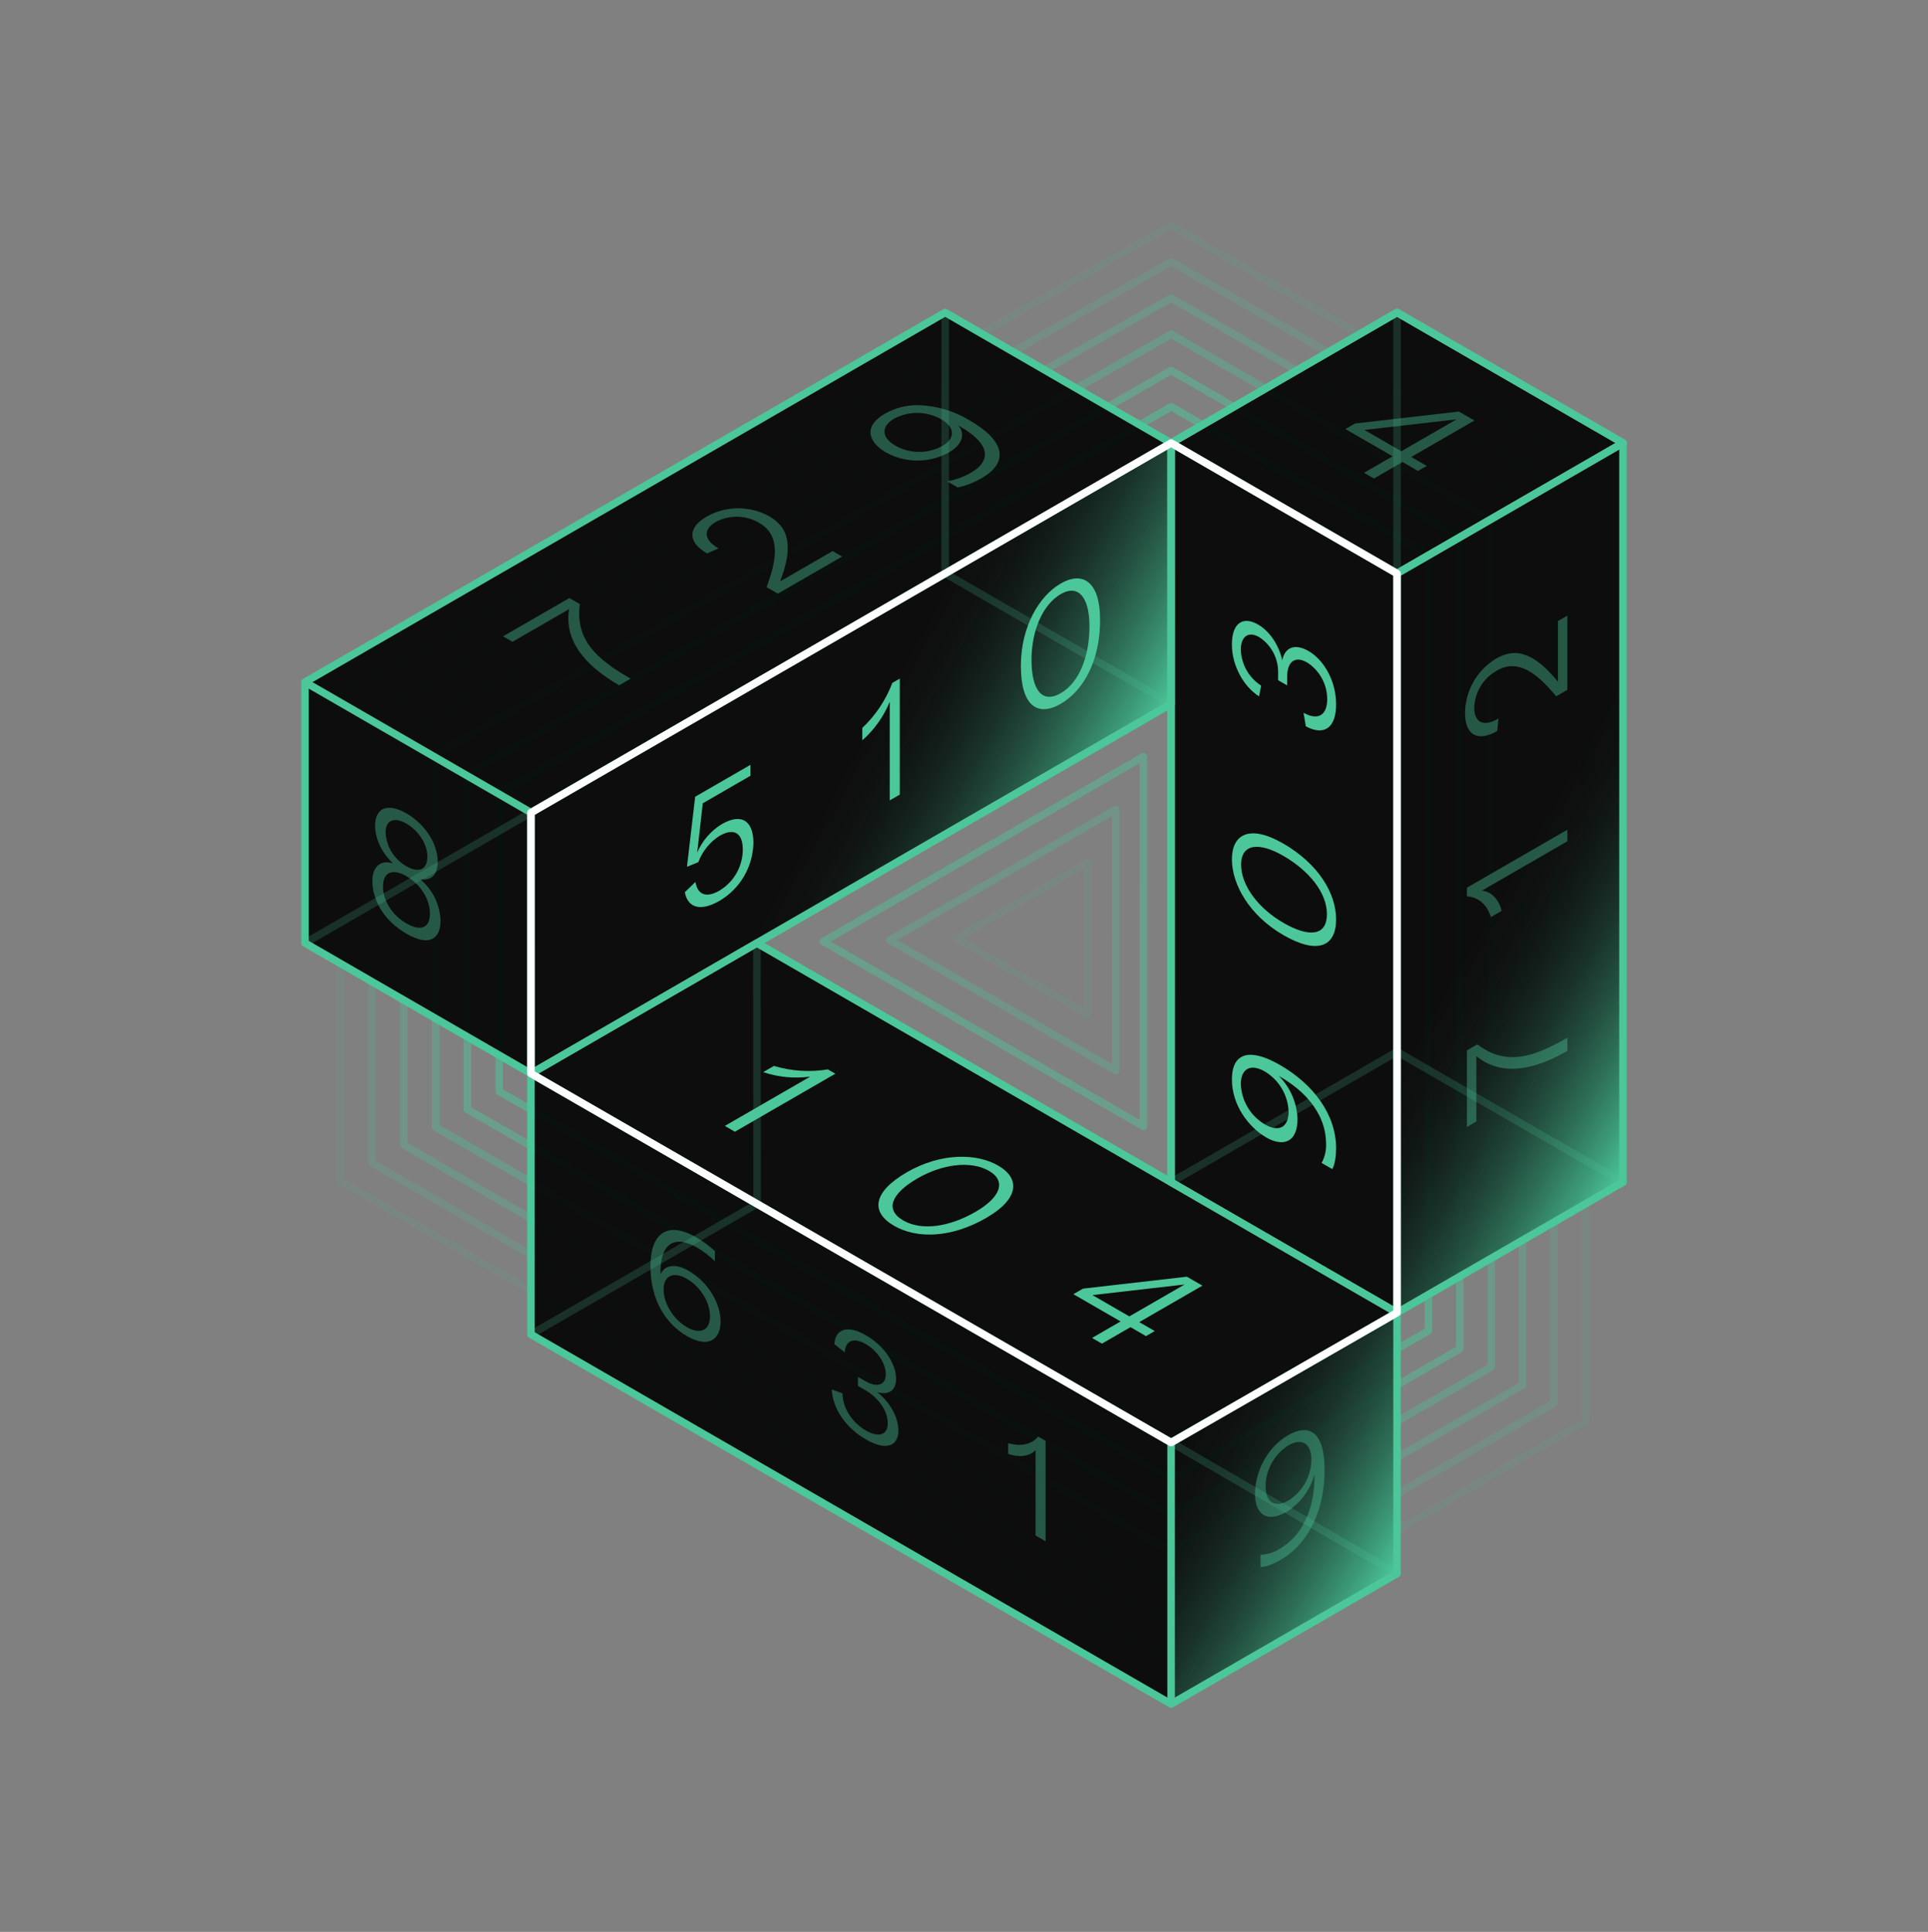 <svg width="512" height="513" viewBox="0 0 512 513" fill="none" xmlns="http://www.w3.org/2000/svg">
<rect x="0" y="0" width="512" height="513" fill="#808080" stroke="none"/>
<g clip-path="url(#clip0_11993_171327)">
<path opacity="0.1" d="M311.009 441.944C310.833 441.944 310.661 441.898 310.509 441.81L89.863 314.421C89.711 314.333 89.585 314.207 89.497 314.055C89.409 313.903 89.363 313.731 89.363 313.555V184.964C89.363 184.787 89.41 184.613 89.499 184.46C89.588 184.307 89.716 184.181 89.87 184.094L310.516 59.015C310.667 58.93 310.839 58.886 311.013 58.886C311.187 58.887 311.358 58.933 311.509 59.019L421.503 122.532C421.655 122.62 421.781 122.746 421.869 122.898C421.957 123.05 422.003 123.223 422.003 123.398V377.432C422.003 377.608 421.957 377.78 421.869 377.933C421.781 378.085 421.655 378.211 421.503 378.299L311.509 441.81C311.357 441.898 311.184 441.944 311.009 441.944ZM91.363 312.978L311.009 439.789L420.003 376.855V123.975L311.004 61.038L91.363 185.546V312.978Z" fill="#4BC79A"/>
<path opacity="0.183" d="M311.007 432.297C310.831 432.297 310.659 432.251 310.507 432.163L98.303 309.675C98.151 309.587 98.024 309.461 97.937 309.308C97.849 309.156 97.803 308.984 97.803 308.808V190.103C97.803 189.927 97.849 189.753 97.938 189.6C98.027 189.447 98.155 189.321 98.308 189.233L310.514 68.642C310.665 68.556 310.837 68.511 311.011 68.512C311.185 68.513 311.357 68.558 311.508 68.645L413.169 127.349C413.321 127.437 413.447 127.563 413.535 127.715C413.623 127.867 413.669 128.04 413.669 128.215V372.621C413.669 372.797 413.623 372.969 413.535 373.121C413.447 373.273 413.321 373.4 413.169 373.488L311.507 432.163C311.355 432.251 311.182 432.297 311.007 432.297ZM99.803 308.231L311.007 430.142L411.669 372.044V128.792L311.004 70.664L99.803 190.685V308.231Z" fill="#4BC79A"/>
<path opacity="0.267" d="M311.005 422.65C310.829 422.65 310.657 422.604 310.505 422.516L106.743 304.928C106.591 304.84 106.465 304.714 106.377 304.562C106.289 304.41 106.243 304.237 106.243 304.062L106.242 195.243C106.242 195.067 106.289 194.894 106.377 194.741C106.466 194.588 106.594 194.462 106.747 194.375L310.511 78.268C310.662 78.182 310.834 78.137 311.009 78.137C311.183 78.137 311.355 78.184 311.506 78.271L404.835 132.166C404.987 132.254 405.113 132.38 405.201 132.532C405.289 132.684 405.335 132.856 405.335 133.032V367.811C405.335 367.986 405.289 368.159 405.201 368.311C405.113 368.463 404.987 368.589 404.835 368.677L311.505 422.516C311.353 422.604 311.18 422.65 311.005 422.65ZM108.243 303.484L311.005 420.495L403.335 367.233V133.609L311.003 80.29L108.242 195.824L108.243 303.484Z" fill="#4BC79A"/>
<path opacity="0.35" d="M311.003 413.002C310.827 413.002 310.655 412.956 310.503 412.868L115.182 300.181C115.03 300.094 114.903 299.967 114.815 299.815C114.728 299.663 114.682 299.491 114.682 299.315L114.68 200.384C114.68 200.207 114.726 200.034 114.815 199.882C114.903 199.729 115.031 199.603 115.184 199.515L310.508 87.895C310.66 87.808 310.831 87.762 311.006 87.763C311.181 87.763 311.353 87.81 311.504 87.897L396.5 136.983C396.652 137.07 396.778 137.197 396.866 137.349C396.954 137.501 397 137.673 397 137.849V363C397 363.175 396.954 363.348 396.866 363.5C396.778 363.652 396.651 363.778 396.499 363.866L311.502 412.868C311.35 412.956 311.178 413.002 311.003 413.002ZM116.682 298.737L311.003 410.847L395 362.422V138.426L311.001 89.916L116.679 200.964L116.682 298.737Z" fill="#4BC79A"/>
<path opacity="0.433" d="M311.001 403.355C310.826 403.355 310.653 403.309 310.501 403.221L123.621 295.435C123.469 295.347 123.343 295.221 123.255 295.069C123.167 294.917 123.121 294.744 123.121 294.569L123.119 205.524C123.119 205.348 123.166 205.175 123.254 205.022C123.342 204.87 123.469 204.744 123.622 204.656L310.506 97.521C310.658 97.434 310.83 97.389 311.005 97.389C311.18 97.389 311.352 97.436 311.503 97.523L388.166 141.8C388.318 141.887 388.445 142.013 388.532 142.165C388.62 142.317 388.666 142.49 388.666 142.665L388.667 358.189C388.667 358.365 388.621 358.538 388.533 358.69C388.445 358.842 388.318 358.968 388.166 359.056L311.5 403.221C311.348 403.309 311.176 403.355 311.001 403.355ZM125.121 293.991L311.001 401.201L386.667 357.611L386.666 143.242L311.001 99.543L125.119 206.103L125.121 293.991Z" fill="#4BC79A"/>
<path opacity="0.517" d="M310.999 393.707C310.824 393.708 310.652 393.662 310.5 393.574L132.061 290.688C131.909 290.601 131.783 290.475 131.695 290.323C131.607 290.17 131.56 289.998 131.561 289.822L131.559 210.663C131.559 210.488 131.605 210.315 131.693 210.163C131.781 210.011 131.907 209.884 132.06 209.797L310.503 107.147C310.655 107.06 310.827 107.014 311.003 107.014C311.178 107.014 311.35 107.061 311.502 107.148L379.832 146.616C379.984 146.704 380.11 146.83 380.198 146.982C380.286 147.134 380.332 147.306 380.332 147.482L380.333 353.378C380.333 353.554 380.286 353.726 380.199 353.878C380.111 354.031 379.984 354.157 379.832 354.245L311.498 393.574C311.346 393.661 311.174 393.707 310.999 393.707ZM133.561 289.244L310.999 391.553L378.333 352.8L378.332 148.059L311.001 109.169L133.559 211.242L133.561 289.244Z" fill="#4BC79A"/>
<path opacity="0.6" d="M310.998 384.06C310.823 384.061 310.651 384.014 310.499 383.927L140.501 285.942C140.349 285.854 140.222 285.728 140.134 285.576C140.046 285.424 140 285.251 140 285.076L139.998 215.804C139.998 215.628 140.044 215.455 140.132 215.303C140.22 215.151 140.346 215.025 140.498 214.937L310.5 116.774C310.652 116.687 310.825 116.641 311 116.641C311.176 116.641 311.348 116.687 311.5 116.775L371.498 151.433C371.65 151.521 371.776 151.647 371.864 151.799C371.952 151.951 371.998 152.124 371.998 152.299L371.999 348.568C371.999 348.743 371.953 348.916 371.865 349.068C371.777 349.221 371.65 349.347 371.497 349.435L311.496 383.927C311.345 384.014 311.173 384.06 310.998 384.06ZM142 284.498L310.999 381.907L369.999 347.989L369.998 152.876L311 118.795L141.998 216.381L142 284.498Z" fill="#4BC79A"/>
<path opacity="0.9" d="M200.998 250.417L141.001 285.075L141 354.339L311 452.489L371 417.848V348.567L200.998 250.417Z" fill="black"/>
<path opacity="0.9" d="M81 181.132L251 82.986L311.001 117.64L310.999 186.908L141.001 285.075L81 250.414V181.132Z" fill="black"/>
<path opacity="0.9" d="M311 117.64L310.996 313.922L370.999 348.567L430.999 313.921V117.626L370.999 82.986L311 117.64Z" fill="black"/>
<path d="M311.001 117.641L311 186.908L141.001 285.076L141 215.771L311.001 117.641Z" fill="url(#paint0_linear_11993_171327)"/>
<path opacity="0.2" d="M311.496 314.789L310.496 313.057L370.499 278.416C370.651 278.329 370.824 278.282 370.999 278.282C371.175 278.282 371.347 278.329 371.499 278.416L431.499 313.055L430.499 314.787L370.999 280.438L311.496 314.789Z" fill="#4BC79A"/>
<path d="M371 152.268V348.568L431 313.922V117.627L371 152.268Z" fill="url(#paint1_linear_11993_171327)"/>
<path d="M371.001 153.268C370.825 153.268 370.653 153.221 370.501 153.134L310.502 118.507C310.35 118.419 310.224 118.293 310.136 118.141C310.048 117.989 310.002 117.816 310.002 117.641C310.002 117.465 310.048 117.293 310.136 117.141C310.224 116.989 310.35 116.863 310.502 116.775L370.501 82.119C370.653 82.032 370.825 81.985 371.001 81.985C371.176 81.985 371.349 82.032 371.501 82.119L431.501 116.761C431.653 116.848 431.779 116.975 431.867 117.127C431.955 117.279 432.001 117.451 432.001 117.627C432.001 117.802 431.955 117.975 431.867 118.127C431.779 118.279 431.653 118.405 431.501 118.493L371.501 153.134C371.349 153.222 371.176 153.268 371.001 153.268ZM313.002 117.64L371.001 151.113L429.001 117.626L371.001 84.14L313.002 117.64Z" fill="#4BC79A"/>
<path d="M140.001 285.075L140 216.349L80.5 181.999L81.5 180.266L141.5 214.905C141.652 214.993 141.778 215.119 141.866 215.271C141.954 215.423 142 215.596 142 215.771L142.001 285.075L140.001 285.075Z" fill="#4BC79A"/>
<path d="M310.502 116.775L140.5 214.905L141.5 216.637L311.502 118.507L310.502 116.775Z" fill="#4BC79A"/>
<path d="M370.502 347.701L310.502 382.161L311.498 383.895L371.498 349.435L370.502 347.701Z" fill="#4BC79A"/>
<path d="M312 452.49H310V383.606L140.502 285.942L141.5 284.209L311.499 382.161C311.651 382.249 311.778 382.376 311.866 382.528C311.953 382.68 312 382.852 312 383.028V452.49Z" fill="#4BC79A"/>
<g opacity="0.4">
<path d="M172.73 336.238C172.73 327.931 176.808 323.886 185.04 328.638C186.763 329.656 188.372 330.853 189.843 332.21V334.915C188.431 333.524 186.858 332.309 185.155 331.294C179.018 327.752 175.208 330.239 175.398 338.425C176.274 336.226 178.942 335.176 182.868 337.443C188.357 340.611 191.366 346.426 191.366 350.883C191.366 355.569 188.28 358.169 182.372 354.759C176.999 351.657 172.73 345.383 172.73 336.238ZM188.546 349.523C188.546 345.56 185.765 341.515 182.411 339.579C179.018 337.621 176.236 338.529 176.236 342.416C176.236 346.303 179.018 350.461 182.411 352.419C185.765 354.355 188.546 353.485 188.546 349.523Z" fill="#4BC79A"/>
<path d="M220.895 368.961L223.715 369.979C223.753 373.811 226.268 377.74 229.965 379.874C233.28 381.789 235.757 381.123 235.757 377.923C235.757 374.608 233.242 371.137 229.812 369.156L227.831 368.012V365.612L229.812 366.756C232.708 368.428 235.223 368.014 235.223 364.89C235.223 361.918 232.861 358.611 229.888 356.894C226.649 355.024 224.514 356.002 224.324 359.092L221.581 356.936C221.77 353.007 224.971 351.694 229.888 354.532C235.034 357.502 237.968 362.282 237.968 366.132C237.968 369.484 235.757 370.456 232.975 369.687C236.177 372.184 238.578 376.161 238.578 379.932C238.578 383.706 235.643 385.516 229.965 382.237C224.591 379.135 221.085 373.986 220.895 368.961Z" fill="#4BC79A"/>
<path d="M275.004 388.922V385.074C273.517 386.731 270.659 387.1 267.725 386.092V383.234C270.773 384.08 273.785 383.76 275.689 381.469L277.671 382.613V409.285L275.004 407.744V388.922Z" fill="#4BC79A"/>
</g>
<path d="M211.316 288.108L215.166 285.886C210.963 286.45 206.687 286.044 202.666 284.698L205.524 283.048C210.168 284.44 215.069 284.756 219.854 283.972L221.835 285.116L195.157 300.519L192.49 298.978L211.316 288.108Z" fill="#4BC79A"/>
<path d="M240.846 311.274C249.917 306.037 259.369 306.213 265.085 309.512C270.764 312.792 270.955 318.182 261.883 323.419C252.699 328.721 243.552 329.03 237.416 325.487C231.205 321.901 231.7 316.554 240.846 311.274ZM259.064 321.792C265.582 318.028 267.41 313.672 262.646 310.921C257.768 308.104 250.184 309.139 243.666 312.902C236.693 316.928 234.902 321.219 239.856 324.079C244.734 326.895 252.091 325.817 259.064 321.792Z" fill="#4BC79A"/>
<path d="M297.586 350.897L285.047 343.658L287.602 342.184L315.193 339.015L319.31 341.392L302.54 351.073L306.656 353.45L304.331 354.792L300.215 352.415L292.632 356.794L290.003 355.276L297.586 350.897ZM309.592 343.966L314.584 341.084L290.115 343.899L295.07 346.761L299.911 349.556L309.592 343.966Z" fill="#4BC79A"/>
<g opacity="0.4">
<path d="M98.891 234.001C98.891 229.821 101.331 228.28 104.342 229.27C101.826 226.894 99.615 223.153 99.615 219.237C99.615 214.528 102.931 213.097 107.924 215.98C112.954 218.885 116.232 224.121 116.232 228.83C116.232 232.746 114.06 233.957 111.582 233.451C113.201 234.806 114.52 236.484 115.452 238.379C116.384 240.274 116.909 242.343 116.994 244.452C116.994 249.073 114.25 251.582 107.924 247.93C101.598 244.277 98.891 238.622 98.891 234.001ZM114.174 242.604C114.174 238.864 111.734 234.859 107.924 232.658C104.15 230.48 101.711 231.669 101.711 235.409C101.711 239.149 104.15 243.022 107.924 245.201C111.773 247.423 114.174 246.344 114.174 242.604ZM113.488 227.466C113.488 224.121 111.162 220.579 107.924 218.709C104.723 216.86 102.397 217.719 102.397 221.062C102.488 222.9 103.042 224.685 104.009 226.25C104.975 227.816 106.322 229.112 107.924 230.017C111.086 231.844 113.488 231.074 113.488 227.466Z" fill="#4BC79A"/>
</g>
<g opacity="0.4">
<path d="M369.814 121.166L357.277 113.927L359.831 112.452L387.423 109.284L391.539 111.661L374.769 121.343L378.886 123.719L376.56 125.061L372.445 122.684L364.861 127.063L362.231 125.544L369.814 121.166ZM381.82 114.235L386.812 111.352L362.346 114.169L367.301 117.03L372.141 119.823L381.82 114.235Z" fill="#4BC79A"/>
</g>
<path d="M372 348.568H370V152.267C370 152.092 370.046 151.919 370.134 151.767C370.222 151.615 370.348 151.489 370.5 151.401L430.5 116.76L431.5 118.493L372 152.844V348.568Z" fill="#4BC79A"/>
<path d="M353.786 310.442L350.966 308.813C351.845 307.189 352.254 305.353 352.148 303.51C352.106 300.526 351.263 297.608 349.708 295.061C347.727 291.628 344.373 288.416 339.609 285.71C342.657 288.754 344.429 292.846 344.564 297.152C344.564 303.489 340.639 304.567 336.255 302.036C331.529 299.309 327.146 293.389 327.146 286.656C327.146 283.707 327.909 281.684 329.625 280.694C331.644 279.527 334.998 279.967 339.99 282.849C348.87 287.976 354.815 296.03 354.815 304.919C354.815 306.767 354.549 309.209 353.786 310.442ZM335.875 284.522C331.986 282.277 329.51 283.927 329.51 287.844C329.588 290.021 330.211 292.143 331.323 294.015C332.436 295.888 334.001 297.45 335.875 298.56C339.875 300.869 342.201 299.088 342.201 295.171C342.119 293.009 341.497 290.902 340.392 289.042C339.287 287.182 337.734 285.628 335.875 284.522Z" fill="#4BC79A"/>
<path d="M340.791 248.291C331.721 243.055 327.146 234.781 327.146 228.181C327.146 221.624 331.721 218.764 340.791 224.001C349.976 229.303 354.815 237.071 354.815 244.156C354.815 251.328 349.937 253.573 340.791 248.291ZM340.791 227.256C334.273 223.494 329.586 224.088 329.586 229.589C329.586 235.222 334.273 241.272 340.791 245.036C347.765 249.061 352.377 248.468 352.377 242.747C352.377 237.115 347.765 231.284 340.791 227.256Z" fill="#4BC79A"/>
<path d="M346.774 192.875L346.164 189.266C349.976 191.422 352.453 189.948 352.453 185.68C352.453 183.742 351.968 181.835 351.043 180.132C350.117 178.43 348.78 176.986 347.154 175.932C343.84 174.018 341.82 175.756 341.82 179.717V182.005L339.419 180.619V178.33C339.403 176.515 338.939 174.732 338.068 173.139C337.197 171.546 335.946 170.193 334.426 169.199C331.453 167.483 329.51 169.09 329.51 172.522C329.571 174.433 330.095 176.3 331.038 177.964C331.981 179.627 333.314 181.037 334.922 182.071L334.35 184.911C330.311 182.358 327.146 176.834 327.146 171.158C327.146 165.218 330.233 163.611 334.083 165.833C337.436 167.77 339.686 171.62 340.523 175.317C341.171 171.995 343.763 170.718 347.536 172.897C351.308 175.075 354.815 180.487 354.815 187.044C354.815 193.249 351.69 195.493 346.774 192.875Z" fill="#4BC79A"/>
<g opacity="0.4">
<path d="M392.067 280.465V297.804L389.553 299.256V278.925L392.335 277.319C400.033 283.215 407.427 280.662 416.231 275.536V279.056C406.817 284.492 398.472 285.659 392.067 280.465Z" fill="#4BC79A"/>
<path d="M397.403 234.267L393.555 236.489C396.069 236.753 398.089 238.887 398.775 241.88L395.917 243.53C395.003 240.537 392.944 238.25 389.553 238.008V235.719L416.231 220.317V223.397L397.403 234.267Z" fill="#4BC79A"/>
<path d="M413.259 184.9C408.952 179.773 403.654 174.514 397.519 178.057C395.746 179.048 394.26 180.48 393.205 182.215C392.15 183.95 391.562 185.929 391.497 187.958C391.497 191.215 393.403 193.459 397.938 190.797L397.595 194.119C392.26 197.199 389.059 194.999 389.059 189.367C389.076 186.465 389.835 183.616 391.262 181.09C392.69 178.564 394.739 176.444 397.215 174.932C399.996 173.327 402.436 173.063 404.57 173.766C407.809 174.712 410.744 177.375 413.717 181.028V164.92L416.232 163.469V183.184L413.259 184.9Z" fill="#4BC79A"/>
</g>
<path opacity="0.2" d="M372 82.985H370V152.267H372V82.985Z" fill="#4BC79A"/>
<path opacity="0.2" d="M141.5 355.206L140.5 353.474L200.052 319.088L199.998 250.419L201.998 250.417L202.052 319.664C202.052 319.84 202.006 320.013 201.918 320.165C201.83 320.317 201.704 320.444 201.552 320.532L141.5 355.206Z" fill="#4BC79A"/>
<path opacity="0.2" d="M311.502 382.163L310.498 383.893L370.498 418.713L371.502 416.983L311.502 382.163Z" fill="#4BC79A"/>
<g opacity="0.4">
<path d="M334.762 416.098V412.841C336.607 412.79 338.402 412.226 339.945 411.213C342.509 409.685 344.615 407.496 346.043 404.876C348.025 401.443 349.129 396.933 349.092 391.454C347.979 395.616 345.321 399.196 341.66 401.466C336.172 404.634 333.275 401.774 333.275 396.713C333.275 391.257 336.211 384.501 342.041 381.134C344.596 379.66 346.729 379.309 348.443 380.299C350.465 381.465 351.76 384.589 351.76 390.353C351.76 400.607 347.758 409.783 340.059 414.228C338.459 415.151 336.211 416.141 334.762 416.098ZM348.254 387.626C348.254 383.137 345.586 381.816 342.194 383.775C340.348 384.93 338.822 386.531 337.757 388.431C336.691 390.33 336.12 392.467 336.096 394.645C336.096 399.265 338.801 400.387 342.194 398.429C344.025 397.277 345.539 395.685 346.598 393.798C347.656 391.911 348.226 389.789 348.254 387.626Z" fill="#4BC79A"/>
</g>
<path opacity="0.2" d="M140.502 214.909L80.498 249.545L81.498 251.277L141.502 216.641L140.502 214.909Z" fill="#4BC79A"/>
<path opacity="0.2" d="M310.501 187.774L250.494 153.134C250.342 153.046 250.216 152.92 250.128 152.768C250.04 152.615 249.994 152.443 249.994 152.267L250.001 82.985H252.001L251.994 151.69L311.501 186.042L310.501 187.774Z" fill="#4BC79A"/>
<path d="M181.863 236.916L184.683 234.187C185.293 237.884 187.846 238.347 191.009 236.52C192.906 235.397 194.478 233.8 195.574 231.888C196.669 229.975 197.25 227.811 197.26 225.607C197.26 221.161 194.897 219.753 191.086 221.954C188.489 223.605 186.507 226.063 185.445 228.952L182.434 230.162L184.607 211.568L199.28 203.098V206.002L186.627 213.307L185.789 220.788L185.142 226.399C186.488 223.274 188.762 220.639 191.657 218.852C196.993 215.771 200.08 218.038 200.08 223.846C200.014 226.953 199.157 229.992 197.59 232.675C196.023 235.359 193.798 237.599 191.124 239.183C185.559 242.395 182.549 240.658 181.863 236.916Z" fill="#4BC79A"/>
<path d="M236.277 190.802V186.357C234.665 190.28 232.175 193.78 228.998 196.588V193.288C232.526 189.962 235.25 185.876 236.964 181.34L238.945 180.196V211.001L236.277 212.541V190.802Z" fill="#4BC79A"/>
<path d="M271.105 176.812C271.105 166.338 275.984 158.24 281.7 154.94C287.379 151.661 292.143 154.193 292.143 164.666C292.143 175.272 287.836 183.347 281.7 186.889C275.488 190.476 271.105 187.373 271.105 176.812ZM289.323 166.294C289.323 158.769 286.464 155.006 281.7 157.757C276.822 160.573 273.927 167.658 273.927 175.183C273.927 183.236 276.746 186.933 281.7 184.073C286.578 181.257 289.323 174.347 289.323 166.294Z" fill="#4BC79A"/>
<g opacity="0.4">
<path d="M151.119 161.752L145.593 164.942L136.103 170.421L133.588 168.969L151.195 158.804L153.977 160.41C152.718 170.025 158.627 175.152 167.468 180.213L164.42 181.973C155.007 176.538 149.823 169.893 151.119 161.752Z" fill="#4BC79A"/>
<path d="M203.589 155.925C205.876 149.633 207.781 142.415 201.646 138.873C199.901 137.833 197.918 137.263 195.887 137.217C193.857 137.17 191.85 137.65 190.06 138.609C187.24 140.237 186.249 143.01 190.821 145.606L187.773 146.97C182.439 143.89 182.743 140.017 187.62 137.201C190.142 135.765 192.989 134.998 195.89 134.971C198.792 134.944 201.652 135.658 204.2 137.047C206.981 138.653 208.429 140.633 208.888 142.833C209.687 146.112 208.849 149.985 207.172 154.385L213.041 150.997L221.12 146.332L223.636 147.785L206.562 157.642L203.589 155.925Z" fill="#4BC79A"/>
<path d="M254.346 129.438L251.526 127.81C253.766 127.422 255.921 126.64 257.889 125.5C260.367 124.07 261.586 122.398 261.548 120.571C261.549 118.283 259.301 115.708 254.498 112.98C256.633 115.533 255.146 118.327 252.021 120.131C249.467 121.543 246.598 122.287 243.68 122.294C240.762 122.302 237.889 121.573 235.328 120.175C230.603 117.447 229.154 113.222 234.984 109.856C237.687 108.316 240.755 107.533 243.865 107.589C248.705 107.719 253.424 109.123 257.547 111.661C266.426 116.786 268.371 122.53 260.672 126.974C258.706 128.123 256.571 128.955 254.346 129.438ZM249.926 111.308C248.032 110.248 245.905 109.676 243.735 109.645C241.565 109.615 239.422 110.126 237.5 111.132C234.108 113.091 233.803 116.039 237.767 118.327C239.658 119.397 241.79 119.971 243.962 119.994C246.135 120.017 248.278 119.489 250.191 118.459C253.583 116.5 253.812 113.553 249.926 111.308Z" fill="#4BC79A"/>
</g>
<path d="M371.001 349.568C370.825 349.568 370.653 349.522 370.501 349.434L310.498 314.789C310.346 314.701 310.22 314.575 310.132 314.423C310.044 314.271 309.998 314.099 309.998 313.923L310.002 117.64C310.002 117.465 310.048 117.292 310.136 117.14C310.224 116.988 310.35 116.862 310.502 116.775L370.501 82.119C370.653 82.032 370.825 81.985 371.001 81.985C371.176 81.985 371.349 82.032 371.501 82.119L431.501 116.761C431.653 116.848 431.779 116.975 431.867 117.127C431.955 117.279 432.001 117.451 432.001 117.627V313.921C432.001 314.097 431.955 314.269 431.867 314.421C431.779 314.573 431.653 314.7 431.501 314.787L371.501 349.434C371.349 349.522 371.176 349.568 371.001 349.568ZM311.998 313.346L371.001 347.413L430.001 313.344V118.203L371.001 84.14L312.002 118.218L311.998 313.346Z" fill="#4BC79A"/>
<path d="M141.001 286.076C140.825 286.076 140.653 286.029 140.501 285.941L80.5 251.281C80.348 251.193 80.222 251.067 80.134 250.915C80.046 250.763 80 250.59 80 250.415V181.133C80 180.958 80.046 180.785 80.134 180.633C80.222 180.481 80.348 180.355 80.5 180.267L250.5 82.119C250.652 82.031 250.824 81.985 251 81.985C251.176 81.985 251.348 82.031 251.5 82.119L311.501 116.774C311.653 116.862 311.779 116.988 311.867 117.14C311.955 117.292 312.001 117.464 312.001 117.64L311.999 186.909C311.999 187.084 311.953 187.257 311.865 187.409C311.777 187.561 311.651 187.687 311.499 187.775L141.501 285.941C141.349 286.029 141.176 286.075 141.001 286.076ZM82 249.837L141.001 283.921L309.999 186.332L310.001 118.217L251 84.14L82 181.71V249.837Z" fill="#4BC79A"/>
<path d="M311 453.49C310.824 453.49 310.652 453.444 310.5 453.356L140.5 355.206C140.348 355.118 140.222 354.992 140.134 354.84C140.046 354.688 140 354.515 140 354.34L140.001 285.075C140.001 284.9 140.047 284.727 140.135 284.575C140.223 284.423 140.349 284.297 140.501 284.21L200.498 249.552C200.65 249.464 200.823 249.418 200.998 249.418C201.174 249.418 201.346 249.464 201.498 249.552L371.5 347.702C371.652 347.789 371.778 347.916 371.866 348.068C371.954 348.22 372 348.392 372 348.568V417.849C372 418.024 371.954 418.197 371.866 418.349C371.778 418.501 371.652 418.627 371.5 418.715L311.5 453.356C311.348 453.444 311.176 453.49 311 453.49ZM142 353.763L311 451.335L370 417.271V349.145L200.998 251.573L142.001 285.653L142 353.763Z" fill="#4BC79A"/>
<path d="M371 348.568V417.849L311 452.49V383.029L371 348.568Z" fill="url(#paint2_linear_11993_171327)"/>
<path d="M310.998 384.06C310.823 384.061 310.651 384.014 310.499 383.927L140.501 285.942C140.349 285.854 140.222 285.728 140.134 285.576C140.046 285.424 140 285.251 140 285.076L139.998 215.804C139.998 215.628 140.044 215.455 140.132 215.303C140.22 215.151 140.346 215.025 140.498 214.937L310.5 116.774C310.652 116.687 310.825 116.641 311 116.641C311.176 116.641 311.348 116.687 311.5 116.775L371.498 151.433C371.65 151.521 371.776 151.647 371.864 151.799C371.952 151.951 371.998 152.124 371.998 152.299L371.999 348.568C371.999 348.743 371.953 348.916 371.865 349.068C371.777 349.221 371.65 349.347 371.497 349.435L311.496 383.927C311.345 384.014 311.173 384.06 310.998 384.06ZM142 284.498L310.999 381.907L369.999 347.989L369.998 152.876L311 118.795L141.998 216.381L142 284.498Z" fill="white"/>
<path opacity="0.1" d="M288.94 270.421C288.764 270.421 288.592 270.375 288.44 270.287L253.424 250.071C253.272 249.983 253.146 249.857 253.058 249.705C252.97 249.553 252.924 249.38 252.924 249.205C252.924 249.029 252.97 248.857 253.058 248.705C253.146 248.553 253.272 248.426 253.424 248.339L288.441 228.122C288.593 228.034 288.765 227.988 288.941 227.988C289.116 227.988 289.289 228.034 289.441 228.122C289.593 228.21 289.719 228.336 289.807 228.488C289.894 228.64 289.941 228.813 289.941 228.988L289.94 269.421C289.94 269.686 289.834 269.94 289.647 270.128C289.459 270.315 289.205 270.421 288.94 270.421ZM255.924 249.205L287.94 267.689L287.941 230.72L255.924 249.205Z" fill="#4BC79A"/>
<path opacity="0.267" d="M296.292 285.255C296.116 285.255 295.944 285.209 295.792 285.121L235.782 250.475C235.629 250.388 235.503 250.261 235.415 250.109C235.327 249.957 235.281 249.785 235.281 249.609C235.281 249.434 235.327 249.261 235.415 249.109C235.503 248.957 235.629 248.831 235.782 248.743L295.792 214.096C295.944 214.008 296.117 213.962 296.292 213.962C296.468 213.962 296.64 214.008 296.792 214.096C296.944 214.183 297.071 214.31 297.158 214.462C297.246 214.614 297.292 214.786 297.292 214.962L297.291 284.255C297.291 284.52 297.186 284.774 296.998 284.962C296.811 285.149 296.557 285.255 296.292 285.255ZM238.282 249.609L295.292 282.523L295.293 216.694L238.282 249.609Z" fill="#4BC79A"/>
<path opacity="0.433" d="M303.644 300.089C303.468 300.089 303.296 300.043 303.144 299.955L218.139 250.88C217.987 250.792 217.861 250.666 217.773 250.514C217.685 250.362 217.639 250.189 217.639 250.014C217.639 249.838 217.685 249.665 217.773 249.513C217.861 249.361 217.987 249.235 218.139 249.147L303.146 200.069C303.298 199.981 303.47 199.935 303.646 199.935C303.821 199.935 303.994 199.981 304.146 200.069C304.298 200.157 304.424 200.283 304.512 200.435C304.6 200.587 304.646 200.76 304.646 200.935L304.644 299.089C304.644 299.354 304.538 299.609 304.351 299.796C304.163 299.984 303.909 300.089 303.644 300.089ZM220.639 250.014L302.644 297.358L302.646 202.668L220.639 250.014Z" fill="#4BC79A"/>
<path opacity="0.6" d="M310.997 314.923C310.822 314.923 310.649 314.877 310.497 314.789L200.498 251.284C200.346 251.196 200.22 251.07 200.132 250.918C200.044 250.766 199.998 250.593 199.998 250.418C199.998 250.242 200.044 250.07 200.132 249.918C200.22 249.766 200.346 249.639 200.498 249.552L310.499 186.043C310.651 185.955 310.824 185.909 310.999 185.909C311.175 185.909 311.347 185.955 311.499 186.043C311.651 186.131 311.778 186.257 311.865 186.409C311.953 186.561 311.999 186.733 311.999 186.909L311.997 313.923C311.997 314.188 311.892 314.443 311.704 314.63C311.517 314.818 311.263 314.923 310.997 314.923ZM202.998 250.417L309.997 312.191L309.999 188.641L202.998 250.417Z" fill="#4BC79A"/>
</g>
<defs>
<linearGradient id="paint0_linear_11993_171327" x1="285.546" y1="234.151" x2="225.691" y2="201.187" gradientUnits="userSpaceOnUse">
<stop stop-color="#4BC79A"/>
<stop offset="0.129" stop-color="#4BC79A" stop-opacity="0.769"/>
<stop offset="0.28" stop-color="#4BC79A" stop-opacity="0.536"/>
<stop offset="0.43" stop-color="#4BC79A" stop-opacity="0.343"/>
<stop offset="0.579" stop-color="#4BC79A" stop-opacity="0.193"/>
<stop offset="0.725" stop-color="#4BC79A" stop-opacity="0.086"/>
<stop offset="0.867" stop-color="#4BC79A" stop-opacity="0.022"/>
<stop offset="1" stop-color="#4BC79A" stop-opacity="0"/>
</linearGradient>
<linearGradient id="paint1_linear_11993_171327" x1="458.432" y1="265.915" x2="400.745" y2="232.951" gradientUnits="userSpaceOnUse">
<stop stop-color="#4BC79A"/>
<stop offset="0.129" stop-color="#4BC79A" stop-opacity="0.769"/>
<stop offset="0.28" stop-color="#4BC79A" stop-opacity="0.536"/>
<stop offset="0.43" stop-color="#4BC79A" stop-opacity="0.343"/>
<stop offset="0.579" stop-color="#4BC79A" stop-opacity="0.193"/>
<stop offset="0.725" stop-color="#4BC79A" stop-opacity="0.086"/>
<stop offset="0.867" stop-color="#4BC79A" stop-opacity="0.022"/>
<stop offset="1" stop-color="#4BC79A" stop-opacity="0"/>
</linearGradient>
<linearGradient id="paint2_linear_11993_171327" x1="370.775" y1="418.061" x2="313.812" y2="384.519" gradientUnits="userSpaceOnUse">
<stop stop-color="#4BC79A"/>
<stop offset="0.129" stop-color="#4BC79A" stop-opacity="0.769"/>
<stop offset="0.28" stop-color="#4BC79A" stop-opacity="0.536"/>
<stop offset="0.43" stop-color="#4BC79A" stop-opacity="0.343"/>
<stop offset="0.579" stop-color="#4BC79A" stop-opacity="0.193"/>
<stop offset="0.725" stop-color="#4BC79A" stop-opacity="0.086"/>
<stop offset="0.867" stop-color="#4BC79A" stop-opacity="0.022"/>
<stop offset="1" stop-color="#4BC79A" stop-opacity="0"/>
</linearGradient>
<clipPath id="clip0_11993_171327">
<rect width="512" height="512" fill="white" transform="translate(0 0.188)"/>
</clipPath>
</defs>
</svg>
